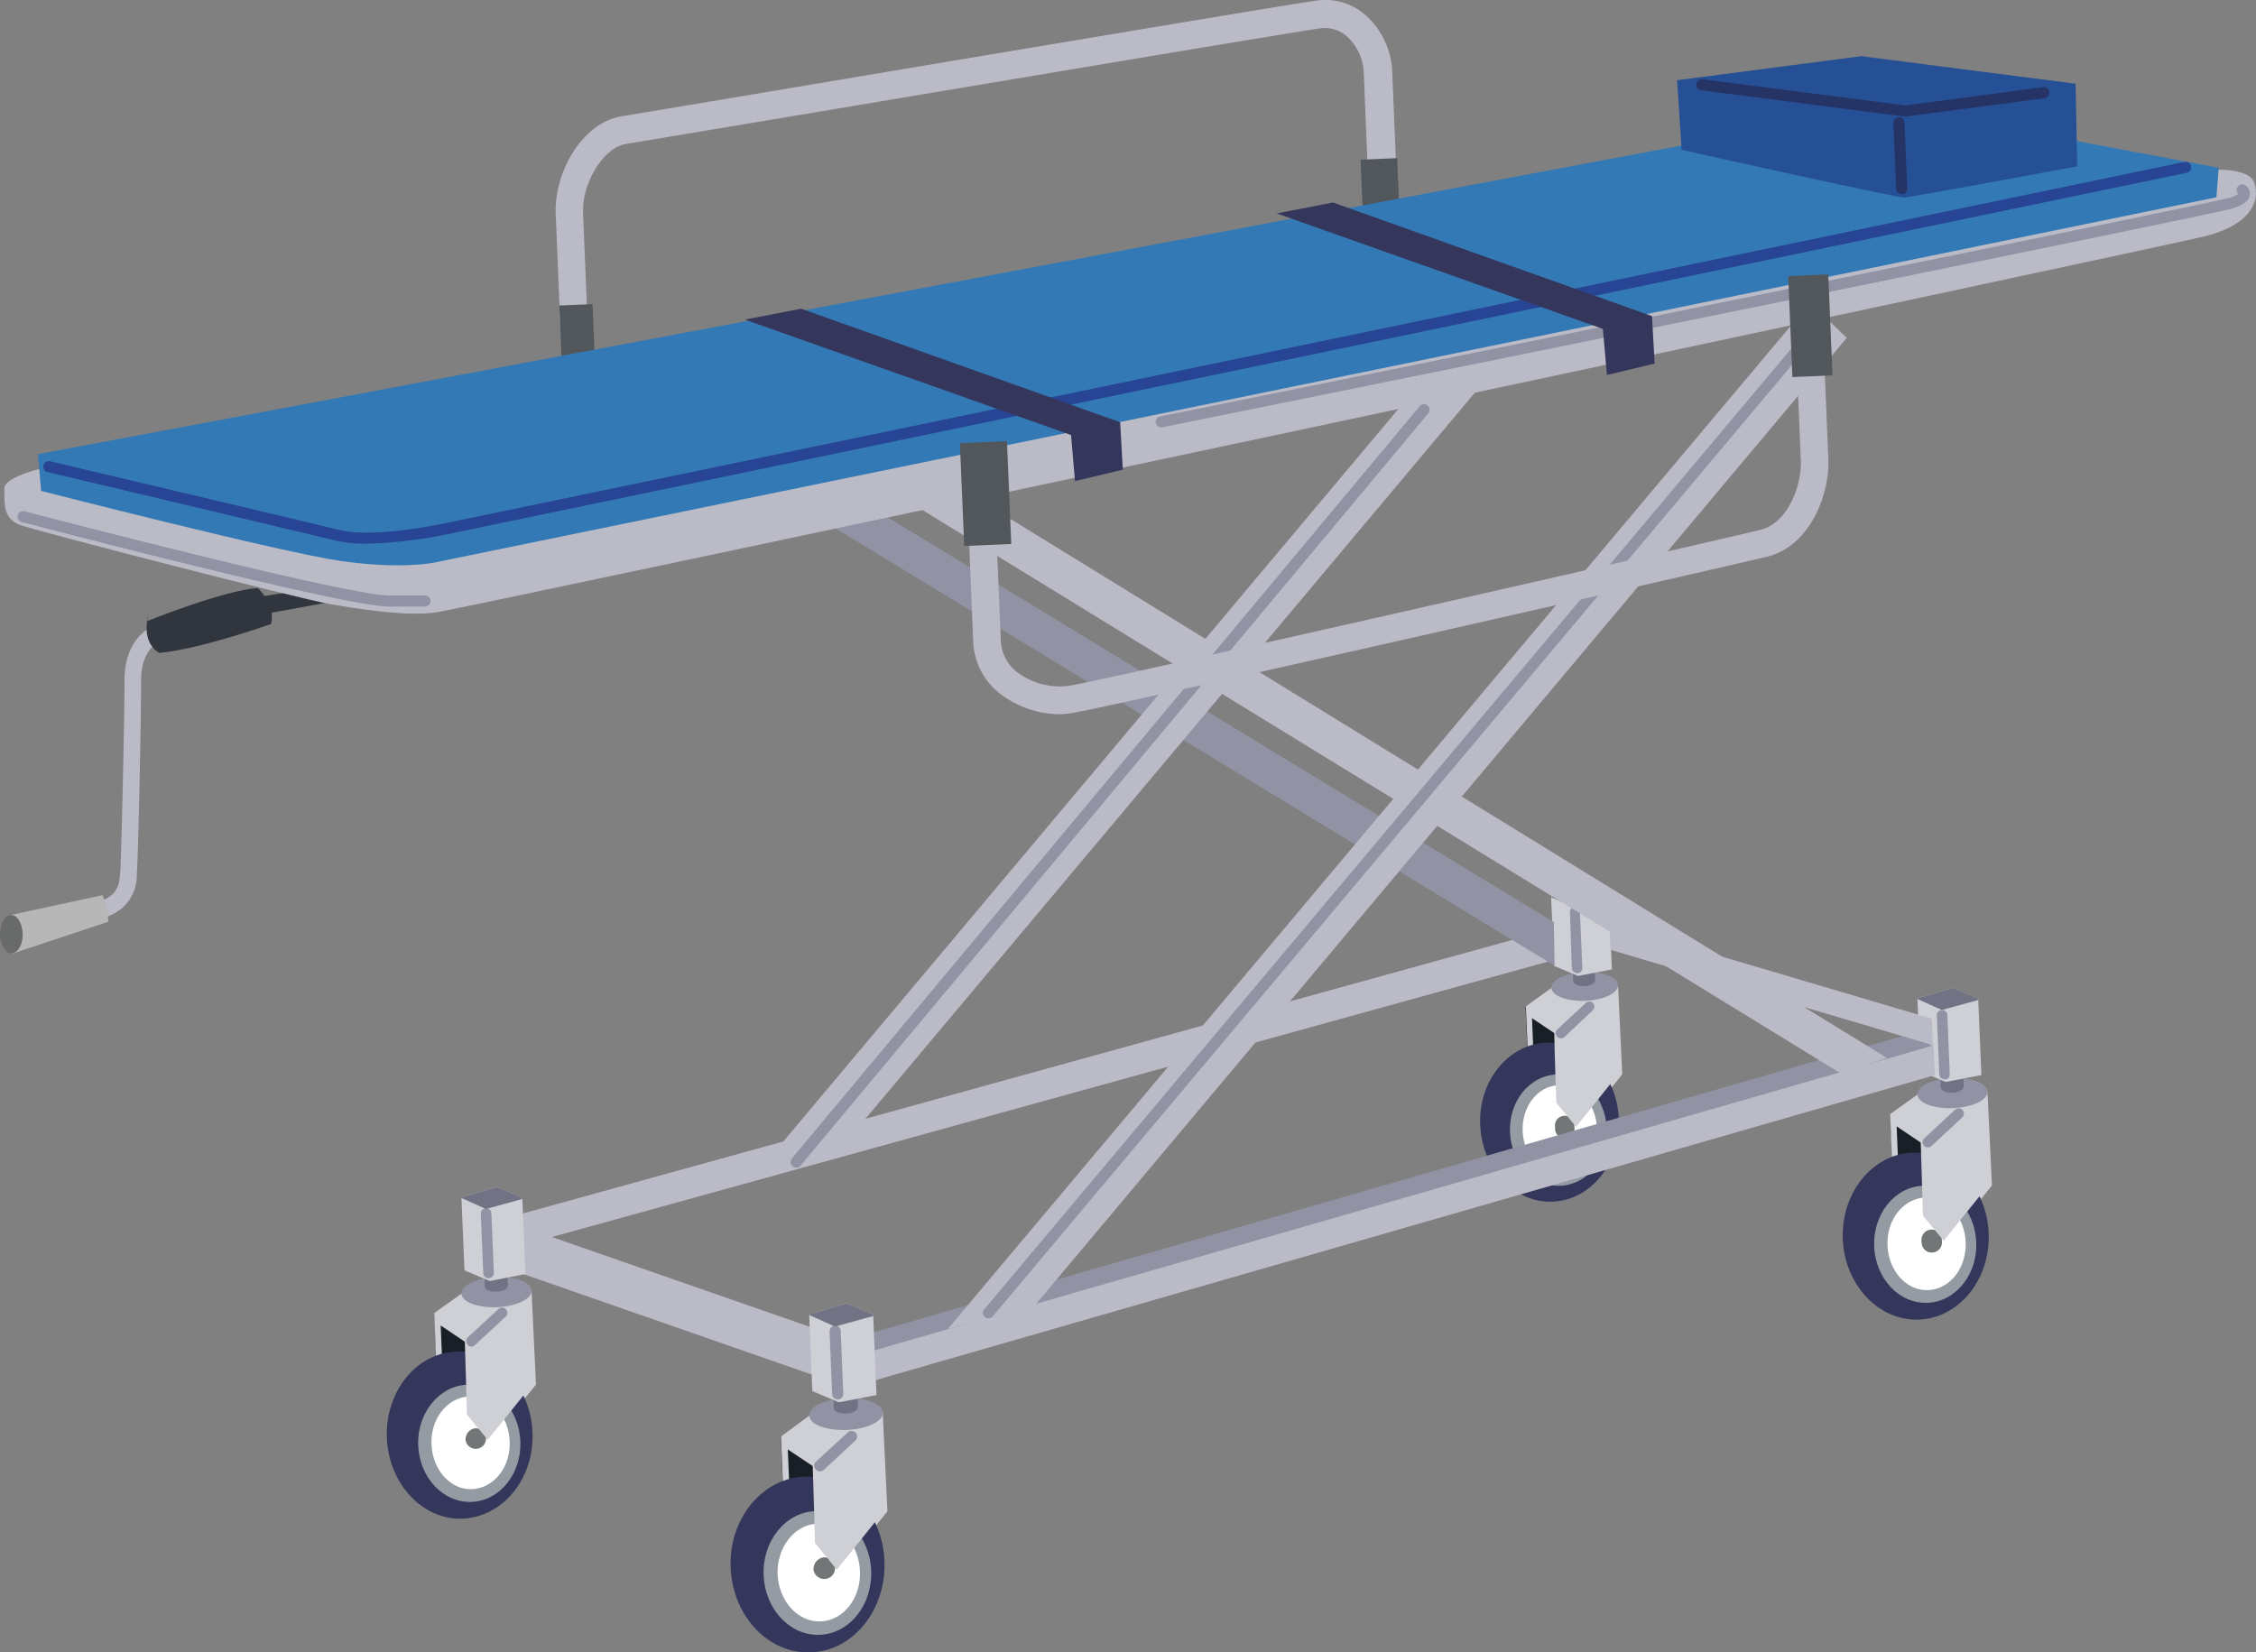 <svg id="レイヤー_1" data-name="レイヤー 1" xmlns="http://www.w3.org/2000/svg" viewBox="0 0 245.73 180.02"><rect x="0" y="0" width="245.73" height="180.02" fill="#808080" stroke="none"/><defs><style>.cls-1{fill:#babbc6;}.cls-2{fill:#b6b7b6;}.cls-3{fill:#686b6a;}.cls-4{fill:#31353e;}.cls-5{fill:#51575b;}.cls-6{fill:#3f4042;}.cls-7{fill:#181f27;}.cls-8{fill:#cfcfd6;}.cls-9{fill:#35365c;}.cls-10{fill:#949ba3;}.cls-11{fill:#fff;}.cls-12{fill:#727676;}.cls-13{fill:#9292a5;}.cls-14{fill:#727285;}.cls-15{fill:#3379b5;}.cls-16{fill:#284494;}.cls-17{fill:#255096;}.cls-18{fill:#253365;}</style></defs><title>アートボード 2</title><path class="cls-1" d="M11.41,99.93l-.59-1.71c2-.71,2.15-1.77,2.27-3.11s.47-16.51.47-21c0-5.27,3.75-6.19,3.91-6.22l.41,1.76c-.1,0-2.51.69-2.51,4.46,0,4.68-.33,19.69-.47,21.14A4.69,4.69,0,0,1,11.41,99.93Z"/><path class="cls-2" d="M11.16,97.52a8.2,8.2,0,0,1,.63,2.9L1.32,103.89l-.17-4.2Z"/><path class="cls-3" d="M0,101.84c.05,1.16.64,2.08,1.32,2s1.2-1,1.15-2.15-.64-2.08-1.32-2S0,100.68,0,101.84Z"/><path class="cls-4" d="M28.08,64.06s2,1.82,1.44,3.92c0,0-7.5,2.69-12.15,3.15,0,0-1.66-.76-1.37-3.26s.05-.21.05-.21S24.31,64.32,28.08,64.06Z"/><polygon class="cls-4" points="35.25 63.91 27.68 65.11 28.2 67 37.03 65.39 35.25 63.91"/><path class="cls-1" d="M61.07,36.48l-.54-13.2c-.18-4.44,2.85-9.92,7.18-10.61L86.89,9.46c21.35-3.58,53.61-9,56.46-9.39a6.62,6.62,0,0,1,5.29,1.49,8.76,8.76,0,0,1,3,6.08l.46,11.2L149,19l-.46-11.19a5.65,5.65,0,0,0-1.88-3.89,3.63,3.63,0,0,0-2.94-.82c-2.8.39-35,5.8-56.37,9.38l-19.2,3.21c-2.39.38-4.78,4.24-4.64,7.51l.54,13.2Z"/><rect class="cls-5" x="61.06" y="33.2" width="3.61" height="6.4" transform="translate(-1.47 2.67) rotate(-2.4)"/><rect class="cls-5" x="148.33" y="17.31" width="3.99" height="6.2" transform="translate(-0.73 6.34) rotate(-2.41)"/><path class="cls-6" d="M204.06,139.45a.56.56,0,0,1-.53-.36c-1.47-3.69-1.28-6.63.61-9.24a6.32,6.32,0,0,1,6.37-2.65.57.57,0,0,1-.26,1.12h0a5.17,5.17,0,0,0-5.18,2.2c-1.66,2.3-1.81,4.81-.48,8.15a.56.56,0,0,1-.32.74A.52.52,0,0,1,204.06,139.45Z"/><polygon class="cls-7" points="205.91 121.37 206.16 127.45 211.06 130.68 210.73 122.83 205.91 121.37"/><path class="cls-8" d="M208.86,119.24l7.62-.32.49,10.23-5,6.21-2.26-2.76s-.18-6.47-.24-7.95l-2.88-1.94.24,5.89-.68-.66-.27-6.57Z"/><path class="cls-9" d="M200.72,135c.21,5,3.94,8.95,8.32,8.76s7.78-4.4,7.57-9.43-3.93-8.94-8.32-8.76S200.52,130,200.72,135Z"/><path class="cls-10" d="M204.14,135.79c.14,3.52,2.75,6.27,5.82,6.14s5.45-3.09,5.3-6.61-2.75-6.27-5.82-6.14S204,132.27,204.14,135.79Z"/><path class="cls-11" d="M205.59,135.68c.11,2.79,2.11,5,4.47,4.87s4.16-2.44,4.05-5.23-2.12-5-4.47-4.86S205.47,132.9,205.59,135.68Z"/><path class="cls-12" d="M209.31,135.25a1.11,1.11,0,1,0,2.2-.09,1.11,1.11,0,1,0-2.2.09Z"/><path class="cls-8" d="M209.21,124.47c.06,1.47.24,7.95.24,7.95l2.26,2.75,5-6.2-.48-10.23Z"/><path class="cls-13" d="M210,125a.57.57,0,0,1-.39-1l3.33-3.09a.57.57,0,0,1,.81,0,.58.58,0,0,1,0,.81l-3.33,3.09A.58.58,0,0,1,210,125Z"/><path class="cls-13" d="M208.86,119.24c0,.91,1.77,1.57,3.88,1.48s3.78-.89,3.74-1.8-1.77-1.57-3.88-1.48S208.82,118.34,208.86,119.24Z"/><rect class="cls-14" x="211.33" y="115.39" width="2.51" height="3.04" transform="translate(-4.73 9.04) rotate(-2.41)"/><path class="cls-14" d="M211.39,118.45c0,.36.59.62,1.28.59s1.25-.34,1.23-.69-.58-.62-1.28-.59S211.37,118.1,211.39,118.45Z"/><polygon class="cls-8" points="215.47 108.78 215.82 117.12 211.93 117.87 209.17 116.71 208.85 108.76 212.72 107.62 215.47 108.78"/><path class="cls-13" d="M211.8,117.57a.57.57,0,0,1-.57-.55l-.27-6.48a.58.58,0,0,1,1.15,0l.26,6.47a.57.57,0,0,1-.55.6Z"/><polygon class="cls-14" points="211.51 110.03 208.85 108.83 208.85 108.76 212.72 107.62 215.47 108.78 215.48 108.94 211.51 110.03"/><path class="cls-6" d="M164.4,126.82a.55.55,0,0,1-.51-.34c-1.39-3.51-1.21-6.3.59-8.78a6,6,0,0,1,6.05-2.51.54.54,0,0,1,.4.65.55.55,0,0,1-.65.41,4.9,4.9,0,0,0-4.92,2.09c-1.58,2.18-1.72,4.56-.45,7.74a.54.54,0,0,1-.31.7A.45.45,0,0,1,164.4,126.82Z"/><polygon class="cls-7" points="166.16 109.64 166.4 115.42 171.05 118.49 170.74 111.03 166.16 109.64"/><path class="cls-8" d="M169,107.62l7.24-.3.46,9.72-4.72,5.89-2.15-2.61s-.16-6.16-.22-7.56l-2.74-1.84.23,5.59-.64-.63-.26-6.24Z"/><path class="cls-9" d="M161.23,122.58c.2,4.78,3.73,8.5,7.9,8.33s7.39-4.19,7.2-9-3.74-8.5-7.91-8.32S161,117.81,161.23,122.58Z"/><path class="cls-10" d="M164.47,123.34c.14,3.35,2.62,6,5.54,5.84s5.17-2.93,5-6.28-2.61-6-5.53-5.84S164.34,120,164.47,123.34Z"/><path class="cls-11" d="M165.85,123.24c.11,2.65,2,4.72,4.25,4.62s4-2.31,3.85-5-2-4.71-4.25-4.62S165.74,120.6,165.85,123.24Z"/><path class="cls-12" d="M169.39,122.83a1.06,1.06,0,1,0,2.09-.09,1.06,1.06,0,1,0-2.09.09Z"/><path class="cls-8" d="M169.3,112.59c0,1.4.22,7.55.22,7.55l2.15,2.62,4.72-5.9-.46-9.72Z"/><path class="cls-13" d="M170,113.11a.51.51,0,0,1-.39-.18.54.54,0,0,1,0-.77l3.16-2.93a.55.55,0,0,1,.75.8L170.38,113A.55.55,0,0,1,170,113.11Z"/><path class="cls-13" d="M169,107.62c0,.87,1.69,1.49,3.68,1.41s3.6-.85,3.56-1.71-1.68-1.49-3.68-1.41S168.93,106.76,169,107.62Z"/><rect class="cls-14" x="171.31" y="103.96" width="2.39" height="2.89" transform="translate(-4.27 7.33) rotate(-2.4)"/><path class="cls-14" d="M171.36,106.88c0,.33.56.58,1.22.55s1.19-.32,1.17-.66-.56-.58-1.22-.55S171.35,106.54,171.36,106.88Z"/><polygon class="cls-8" points="175.25 97.69 175.57 105.61 171.88 106.32 169.26 105.22 168.95 97.67 172.63 96.58 175.25 97.69"/><path class="cls-13" d="M171.75,106a.54.54,0,0,1-.54-.52L171,99.36a.56.56,0,0,1,.53-.57.52.52,0,0,1,.56.52l.26,6.15a.55.55,0,0,1-.52.57Z"/><polygon class="cls-14" points="171.48 98.87 168.95 97.73 168.95 97.67 172.63 96.58 175.25 97.69 175.25 97.83 171.48 98.87"/><polygon class="cls-1" points="94.31 150.66 210.74 117.13 210.6 113.73 94.18 147.26 94.31 150.66"/><polygon class="cls-13" points="93.99 147.47 210.41 113.94 208.83 112.4 92.41 145.94 93.99 147.47"/><polygon class="cls-1" points="54.52 136.31 169.19 104.6 169.05 101.2 54.38 132.91 54.52 136.31"/><polygon class="cls-1" points="54.76 132.9 89.13 144.87 89.34 150.07 54.97 138.09 54.76 132.9"/><polygon class="cls-1" points="175.31 100.59 210.42 110.98 210.53 113.86 175.43 103.48 175.31 100.59"/><polygon class="cls-13" points="169.33 105.21 74.74 47.67 77.51 44.7 169.25 100.46 169.33 105.21"/><polygon class="cls-1" points="167.34 26.66 82.05 128.25 90.98 125.8 171.11 30.31 167.34 26.66"/><path class="cls-1" d="M5.32,50.84s-4.9,1-4.85,2.41-.24,3.21,1.69,3.93,30.78,8.12,33.66,8.61,8.43,1.44,11.84.9S235,27,240.08,25.76s6.13-3.87,5.47-5.84-6-1.35-6-1.35Z"/><path class="cls-15" d="M4.48,53.48l-.35-4L206,11.56l35.67,6.72-.25,3.21L47.24,61.3s-3.58.75-10.09-.18S4.48,53.48,4.48,53.48Z"/><path class="cls-16" d="M39.92,59.23a14.36,14.36,0,0,1-3.22-.31c-4.18-1-31.24-7.43-31.52-7.49a.6.6,0,0,1-.44-.73.59.59,0,0,1,.72-.45c.28.07,27.34,6.48,31.53,7.49,4,1,12.35-.91,12.43-.93L237.94,17.64a.59.59,0,0,1,.71.47.6.6,0,0,1-.46.71L49.68,58A51.59,51.59,0,0,1,39.92,59.23Z"/><path class="cls-17" d="M226.26,18.12l-.18-9-23.34-3L182.67,8.74l.5,7.59s23.44,5.22,24.2,5.19S226.26,18.12,226.26,18.12Z"/><path class="cls-18" d="M207.55,12.7h-.08L185.28,9.83a.61.61,0,0,1-.52-.68.6.6,0,0,1,.67-.52l22.12,2.86,15.06-2a.61.61,0,0,1,.16,1.2l-15.14,2Z"/><path class="cls-18" d="M207.14,21.13a.61.61,0,0,1-.61-.58l-.29-7.19a.6.6,0,1,1,1.2,0l.3,7.19a.6.6,0,0,1-.58.63Z"/><path class="cls-13" d="M42.36,66.08c-4.87,0-38.57-8.83-40-9.21a.61.61,0,0,1-.43-.74.62.62,0,0,1,.74-.43c.35.09,35,9.17,39.69,9.17h0c2.72,0,4,0,4,0a.61.61,0,0,1,0,1.21h0s-1.27,0-4,0Z"/><path class="cls-13" d="M126.48,46.57a.61.61,0,0,1-.59-.49.59.59,0,0,1,.47-.71c1.14-.23,114.16-23.11,116.43-23.81a3.21,3.21,0,0,0,1-.44.62.62,0,0,1-.06-.77.6.6,0,0,1,.84-.16,1.14,1.14,0,0,1,.49,1.07c-.12.81-1.16,1.22-1.92,1.46-2.33.72-111.89,22.89-116.55,23.83ZM243.89,21.19h0Z"/><polygon class="cls-1" points="200.5 116.94 99.7 55.09 102.62 51.96 205.53 115.26 200.5 116.94"/><polygon class="cls-1" points="197.18 32.97 103.23 144.79 112.73 142.2 201.15 36.81 197.18 32.97"/><path class="cls-13" d="M107.67,143.62a.57.57,0,0,1-.39-.14.59.59,0,0,1-.07-.85L197.72,34.87a.6.6,0,1,1,.92.77L108.13,143.41A.6.6,0,0,1,107.67,143.62Z"/><path class="cls-13" d="M86.73,127.2a.61.61,0,0,1-.47-1l68.42-82a.61.61,0,0,1,.93.78L87.19,127A.61.61,0,0,1,86.73,127.2Z"/><path class="cls-1" d="M115.51,77.81a10.78,10.78,0,0,1-6.65-2.29A7.56,7.56,0,0,1,106,69.85l-.58-14.2,3-.13.59,14.2a4.59,4.59,0,0,0,1.73,3.47,7.73,7.73,0,0,0,5.74,1.52c3.33-.51,70.94-15.89,75.3-17,3-.73,4.48-4.91,4.37-7.52l-.44-10.59,3-.13.44,10.6c.15,3.57-1.87,9.4-6.68,10.58-3.83.93-71.84,16.44-75.55,17A10.17,10.17,0,0,1,115.51,77.81Z"/><rect class="cls-5" x="104.79" y="48.16" width="5.13" height="11.21" transform="translate(-2.16 4.55) rotate(-2.4)"/><rect class="cls-5" x="195" y="29.97" width="4.37" height="11.01" transform="translate(-1.31 8.3) rotate(-2.4)"/><path class="cls-6" d="M45.47,161.14a.58.58,0,0,1-.53-.36c-1.47-3.7-1.28-6.64.62-9.25a6.27,6.27,0,0,1,6.36-2.64.57.57,0,0,1,.43.69.57.57,0,0,1-.69.42,5.17,5.17,0,0,0-5.17,2.21c-1.67,2.29-1.81,4.8-.48,8.14a.59.59,0,0,1-.32.75A.85.85,0,0,1,45.47,161.14Z"/><polygon class="cls-7" points="47.33 143.05 47.58 149.13 52.47 152.37 52.15 144.52 47.33 143.05"/><path class="cls-8" d="M50.27,140.93l7.63-.32.48,10.23-5,6.2-2.26-2.75s-.17-6.48-.24-7.95L48,144.4l.25,5.88-.68-.66-.27-6.57Z"/><path class="cls-9" d="M42.14,156.67c.2,5,3.93,9,8.32,8.77S58.23,161,58,156s-3.93-8.95-8.32-8.76S41.93,151.65,42.14,156.67Z"/><path class="cls-10" d="M45.55,157.47c.15,3.53,2.75,6.28,5.83,6.15s5.44-3.09,5.3-6.61-2.76-6.28-5.83-6.15S45.41,154,45.55,157.47Z"/><path class="cls-11" d="M47,157.37c.11,2.78,2.11,5,4.47,4.86s4.17-2.43,4.05-5.22-2.11-5-4.47-4.87S46.88,154.58,47,157.37Z"/><path class="cls-12" d="M50.72,156.93a1.12,1.12,0,1,0,1.05-1.33A1.21,1.21,0,0,0,50.72,156.93Z"/><path class="cls-8" d="M50.63,146.15c.06,1.48.23,7.95.23,7.95l2.26,2.76,5-6.21-.48-10.23Z"/><path class="cls-13" d="M51.37,146.7a.55.55,0,0,1-.42-.19.58.58,0,0,1,0-.81l3.33-3.08a.56.56,0,0,1,.81,0,.57.57,0,0,1,0,.81l-3.33,3.08A.54.54,0,0,1,51.37,146.7Z"/><path class="cls-13" d="M50.27,140.93c0,.9,1.78,1.57,3.88,1.48s3.78-.9,3.75-1.8S56.12,139,54,139.13,50.24,140,50.27,140.93Z"/><rect class="cls-14" x="52.75" y="137.07" width="2.51" height="3.04" transform="translate(-5.78 2.39) rotate(-2.41)"/><path class="cls-14" d="M52.8,140.14c0,.35.59.61,1.29.58s1.24-.34,1.23-.69-.59-.61-1.29-.58S52.79,139.79,52.8,140.14Z"/><polygon class="cls-8" points="56.89 130.47 57.23 138.8 53.34 139.56 50.59 138.39 50.26 130.45 54.13 129.3 56.89 130.47"/><path class="cls-13" d="M53.21,139.25a.57.57,0,0,1-.57-.55l-.27-6.47a.58.58,0,0,1,.55-.6.56.56,0,0,1,.6.55l.27,6.47a.58.58,0,0,1-.55.6Z"/><polygon class="cls-14" points="52.92 131.71 50.26 130.51 50.26 130.45 54.13 129.3 56.89 130.47 56.89 130.62 52.92 131.71"/><path class="cls-6" d="M83.1,175.49a.59.59,0,0,1-.56-.38c-1.55-3.89-1.35-7,.65-9.73a6.62,6.62,0,0,1,6.7-2.78.6.6,0,0,1-.28,1.17,5.45,5.45,0,0,0-5.45,2.32c-1.75,2.41-1.9,5.06-.5,8.57a.62.62,0,0,1-.34.79A.57.57,0,0,1,83.1,175.49Z"/><polygon class="cls-7" points="85.05 156.45 85.31 162.85 90.46 166.26 90.12 158 85.05 156.45"/><path class="cls-8" d="M88.15,154.22l8-.34.51,10.77-5.23,6.53-2.38-2.9s-.18-6.82-.24-8.37l-3-2,.26,6.19-.72-.69-.28-6.92Z"/><path class="cls-9" d="M79.58,170.79c.22,5.29,4.14,9.42,8.76,9.23s8.19-4.64,8-9.93-4.14-9.42-8.76-9.22S79.37,165.51,79.58,170.79Z"/><path class="cls-10" d="M83.18,171.63c.15,3.71,2.9,6.61,6.13,6.47s5.73-3.25,5.58-7-2.9-6.6-6.13-6.47S83,167.93,83.18,171.63Z"/><path class="cls-11" d="M84.7,171.52c.13,2.93,2.23,5.23,4.71,5.12s4.39-2.56,4.26-5.5S91.45,165.92,89,166,84.58,168.59,84.7,171.52Z"/><path class="cls-12" d="M88.62,171.07a1.18,1.18,0,1,0,1.11-1.41A1.28,1.28,0,0,0,88.62,171.07Z"/><path class="cls-8" d="M88.52,159.72c.07,1.55.25,8.37.25,8.37L91.15,171l5.23-6.52-.51-10.77Z"/><path class="cls-13" d="M89.31,160.29a.58.58,0,0,1-.44-.19.6.6,0,0,1,0-.86L92.4,156a.61.61,0,0,1,.82.89l-3.5,3.25A.59.59,0,0,1,89.31,160.29Z"/><path class="cls-13" d="M88.15,154.22c0,.95,1.87,1.65,4.08,1.56s4-.95,3.94-1.9-1.86-1.65-4.08-1.56S88.11,153.26,88.15,154.22Z"/><rect class="cls-14" x="90.75" y="150.16" width="2.65" height="3.2" transform="translate(-6.28 3.99) rotate(-2.4)"/><path class="cls-14" d="M90.81,153.39c0,.37.62.64,1.35.61s1.31-.35,1.3-.73-.62-.64-1.35-.61S90.8,153,90.81,153.39Z"/><polygon class="cls-8" points="95.11 143.21 95.47 151.98 91.38 152.77 88.48 151.55 88.14 143.19 92.21 141.98 95.11 143.21"/><path class="cls-13" d="M91.24,152.45a.6.6,0,0,1-.6-.58l-.28-6.81a.6.6,0,0,1,.58-.63.58.58,0,0,1,.63.58l.28,6.81a.6.6,0,0,1-.58.63Z"/><polygon class="cls-14" points="90.94 144.52 88.14 143.26 88.14 143.19 92.21 141.98 95.11 143.21 95.12 143.37 90.94 144.52"/><polygon class="cls-9" points="81.13 34.82 116.66 47.39 117.09 52.41 122.3 51.17 122.01 46 87.26 33.63 81.13 34.82"/><polygon class="cls-9" points="139.06 23.25 174.59 35.83 175.03 40.85 180.23 39.61 179.94 34.44 145.19 22.06 139.06 23.25"/></svg>